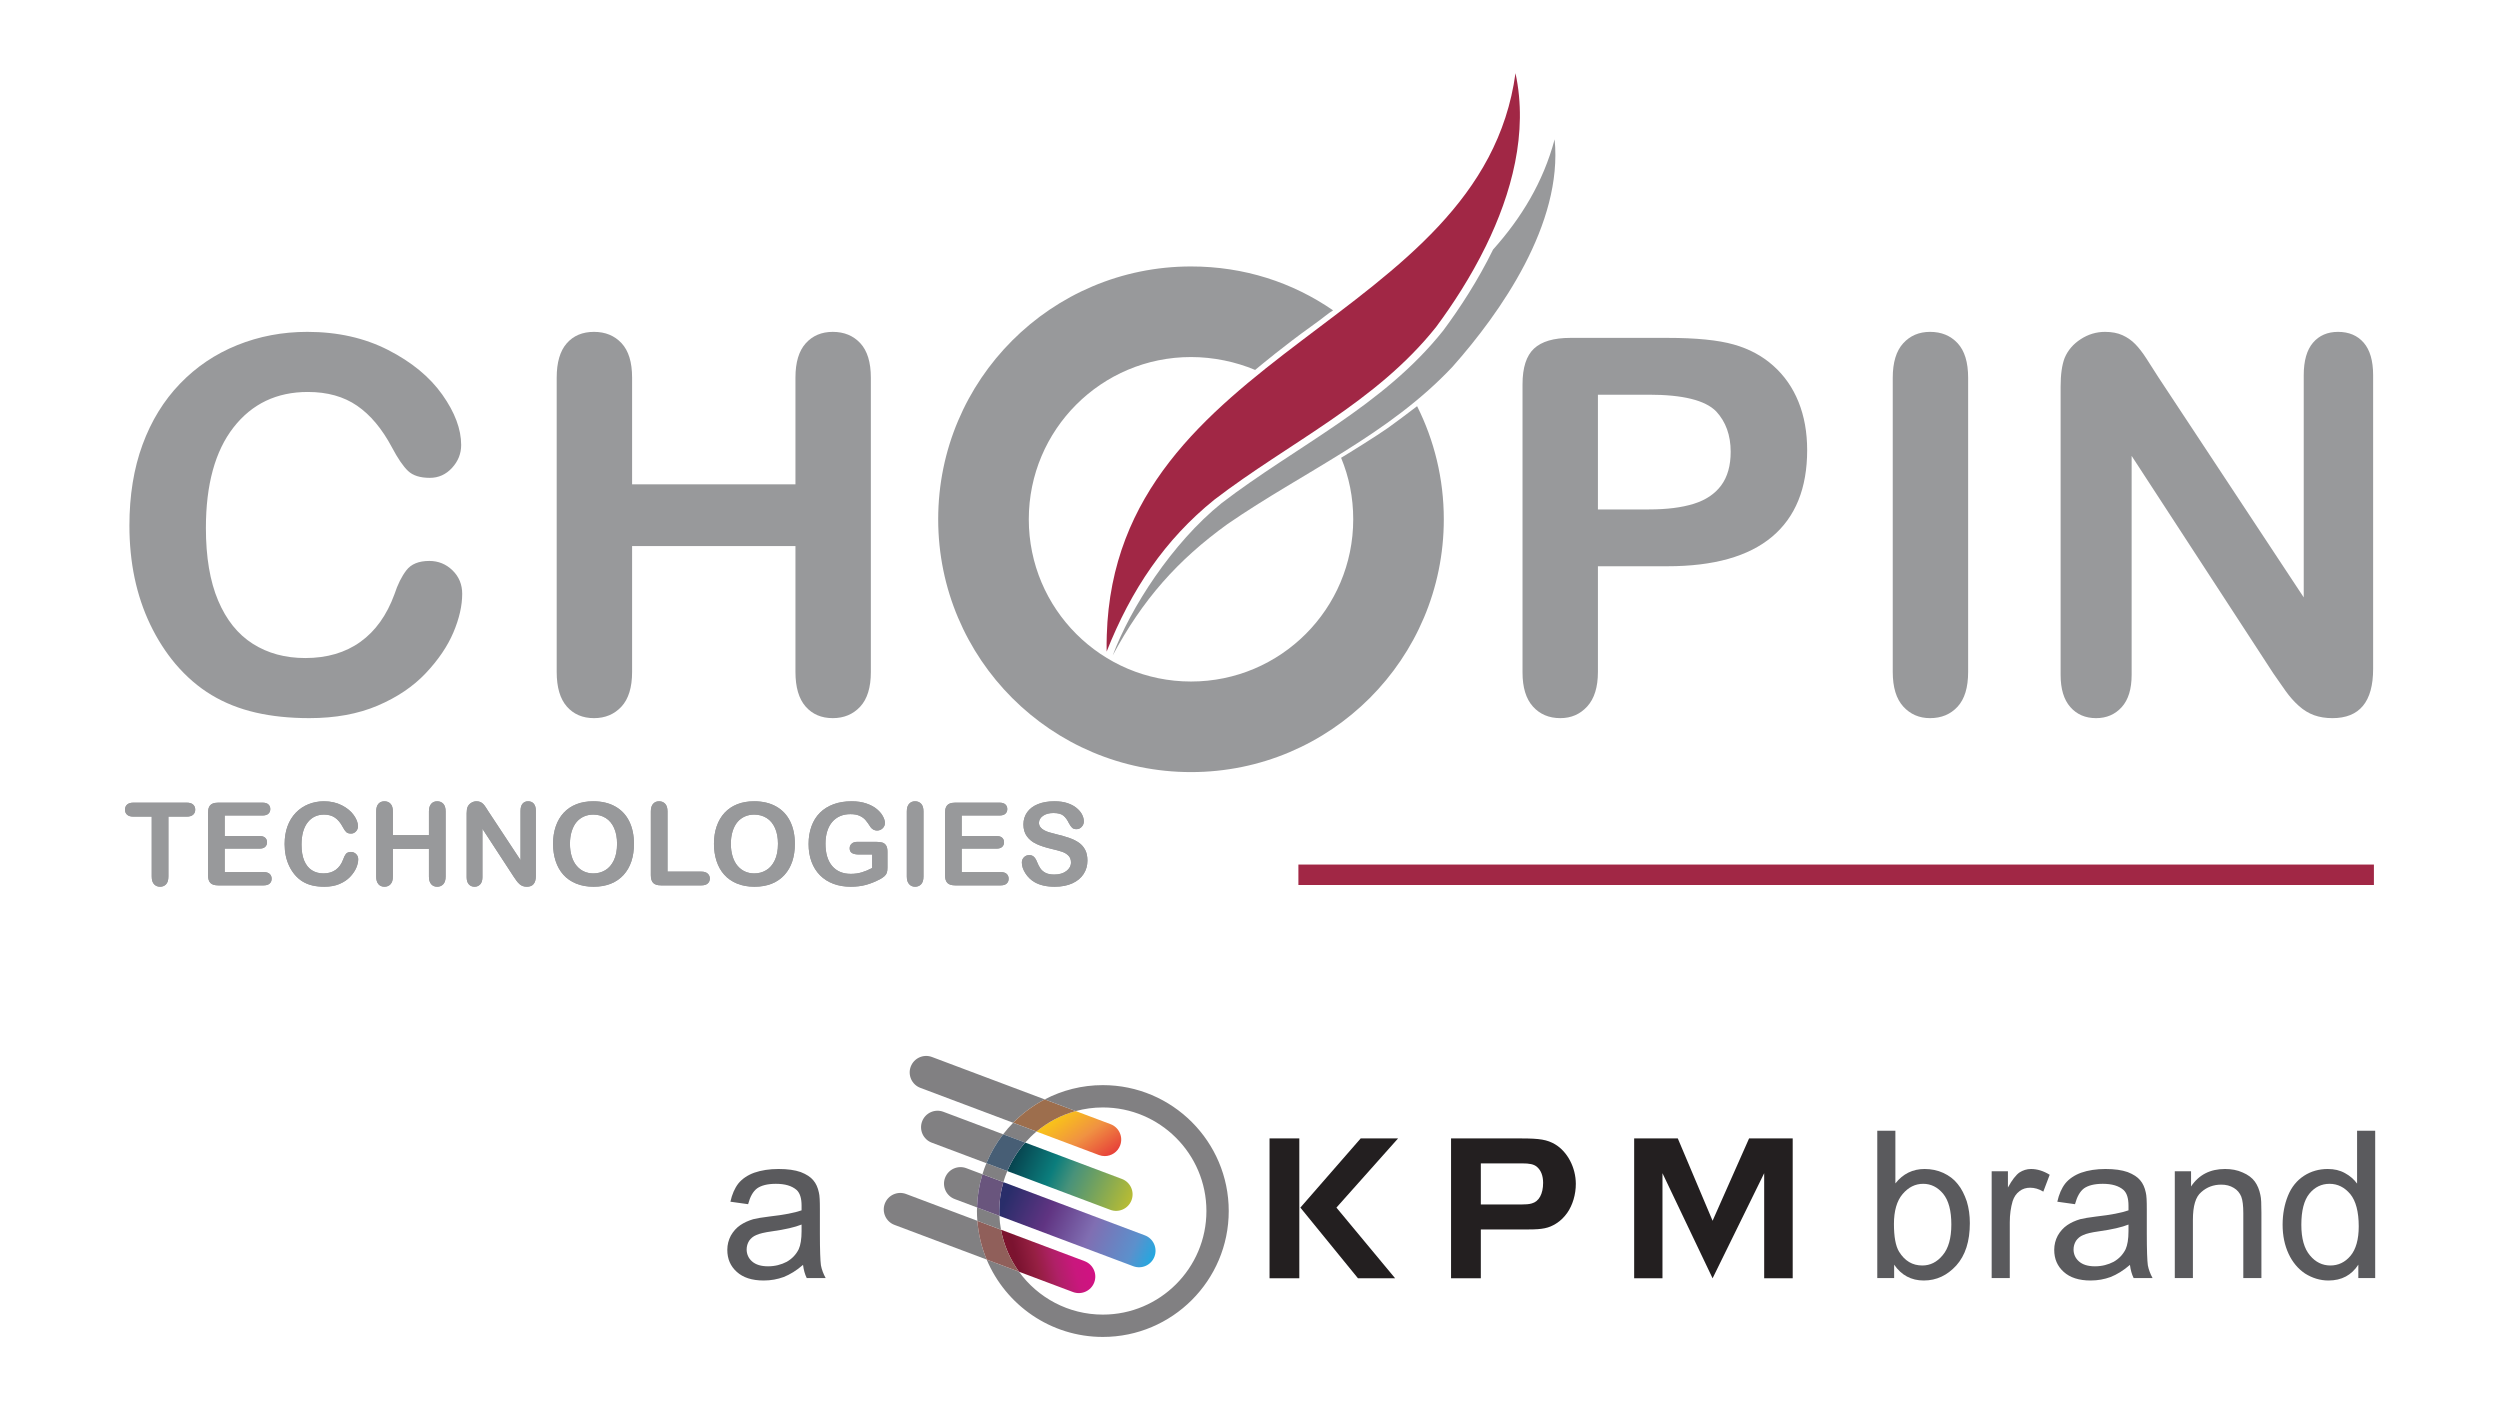 <?xml version="1.0" encoding="UTF-8" standalone="no"?>
<!DOCTYPE svg PUBLIC "-//W3C//DTD SVG 1.1//EN" "http://www.w3.org/Graphics/SVG/1.1/DTD/svg11.dtd">
<svg width="100%" height="100%" viewBox="0 0 2500 1410" version="1.1" xmlns="http://www.w3.org/2000/svg" xmlns:xlink="http://www.w3.org/1999/xlink" xml:space="preserve" xmlns:serif="http://www.serif.com/" style="fill-rule:evenodd;clip-rule:evenodd;stroke-linejoin:round;stroke-miterlimit:2;">
    <g transform="matrix(0.24,0,0,0.24,0,0)">
        <g transform="matrix(4.167,0,0,4.167,0,0)">
            <path d="M186.644,816.557L168.384,816.557L168.384,876.475C168.384,879.926 167.618,882.478 166.072,884.155C164.537,885.821 162.548,886.647 160.104,886.647C157.624,886.647 155.6,885.809 154.042,884.119C152.484,882.442 151.706,879.89 151.706,876.475L151.706,816.557L133.446,816.557C130.593,816.557 128.474,815.922 127.084,814.652C125.695,813.37 125,811.693 125,809.596C125,807.439 125.718,805.726 127.167,804.468C128.604,803.222 130.701,802.587 133.446,802.587L186.644,802.587C189.531,802.587 191.687,803.234 193.09,804.528C194.502,805.822 195.21,807.511 195.21,809.596C195.21,811.693 194.491,813.37 193.065,814.652C191.64,815.922 189.495,816.557 186.644,816.557Z" style="fill:rgb(152,153,155);fill-rule:nonzero;"/>
            <path d="M186.644,816.557L168.384,816.557L168.384,876.475C168.384,879.926 167.618,882.478 166.072,884.155C164.537,885.821 162.548,886.647 160.104,886.647C157.624,886.647 155.6,885.809 154.042,884.119C152.484,882.442 151.706,879.89 151.706,876.475L151.706,816.557L133.446,816.557C130.593,816.557 128.474,815.922 127.084,814.652C125.695,813.37 125,811.693 125,809.596C125,807.439 125.718,805.726 127.167,804.468C128.604,803.222 130.701,802.587 133.446,802.587L186.644,802.587C189.531,802.587 191.687,803.234 193.09,804.528C194.502,805.822 195.21,807.511 195.21,809.596C195.21,811.693 194.491,813.37 193.065,814.652C191.64,815.922 189.495,816.557 186.644,816.557Z" style="fill:rgb(152,153,155);fill-rule:nonzero;"/>
            <path d="M462.161,593.771C462.161,605.656 459.225,618.524 453.367,632.374C447.508,646.201 438.294,659.799 425.726,673.123C413.168,686.446 397.114,697.277 377.584,705.592C358.055,713.907 335.303,718.077 309.315,718.077C289.619,718.077 271.693,716.219 255.556,712.481C239.416,708.743 224.774,702.932 211.632,695.025C198.488,687.153 186.398,676.753 175.388,663.837C165.564,652.12 157.176,639 150.228,624.479C143.278,609.957 138.078,594.442 134.603,577.979C131.141,561.517 129.404,544 129.404,525.489C129.404,495.428 133.765,468.506 142.488,444.723C151.211,420.928 163.695,400.596 179.964,383.69C196.224,366.785 215.31,353.929 237.224,345.099C259.126,336.268 282.477,331.835 307.279,331.835C337.507,331.835 364.417,337.874 388.033,349.927C411.636,361.992 429.728,376.897 442.295,394.641C454.851,412.386 461.13,429.159 461.13,444.951C461.13,453.613 458.075,461.257 451.964,467.883C445.854,474.509 438.462,477.815 429.811,477.815C420.13,477.815 412.87,475.527 408.029,470.926C403.188,466.349 397.785,458.454 391.855,447.239C381.994,428.716 370.408,414.878 357.072,405.7C343.738,396.522 327.312,391.933 307.794,391.933C276.703,391.933 251.937,403.747 233.522,427.362C215.094,450.989 205.881,484.537 205.881,528.017C205.881,557.072 209.954,581.25 218.114,600.516C226.26,619.806 237.799,634.219 252.752,643.709C267.704,653.234 285.197,657.99 305.23,657.99C326.964,657.99 345.355,652.587 360.379,641.804C375.415,631.02 386.75,615.169 394.395,594.274C397.617,584.437 401.607,576.386 406.376,570.191C411.121,564.009 418.764,560.894 429.296,560.894C438.294,560.894 446.034,564.045 452.479,570.311C458.938,576.613 462.161,584.437 462.161,593.771Z" style="fill:rgb(152,153,155);fill-rule:nonzero;"/>
            <path d="M632.048,377.574L632.048,484.267L795.388,484.267L795.388,377.574C795.388,362.322 798.815,350.892 805.669,343.271C812.522,335.663 821.532,331.841 832.698,331.841C844.033,331.841 853.222,335.627 860.243,343.176C867.253,350.748 870.786,362.25 870.786,377.694L870.786,671.966C870.786,687.422 867.216,698.972 860.123,706.616C853.006,714.26 843.865,718.083 832.698,718.083C821.364,718.083 812.306,714.201 805.537,706.473C798.767,698.721 795.388,687.183 795.388,671.871L795.388,545.995L632.048,545.995L632.048,671.871C632.048,687.35 628.488,698.936 621.385,706.593C614.268,714.249 605.125,718.083 593.959,718.083C582.625,718.083 573.566,714.213 566.797,706.497C560.027,698.769 556.649,687.255 556.649,671.966L556.649,377.694C556.649,362.418 559.992,350.952 566.677,343.307C573.351,335.663 582.457,331.841 593.959,331.841C605.293,331.841 614.483,335.615 621.505,343.152C628.525,350.688 632.048,362.166 632.048,377.574Z" style="fill:rgb(152,153,155);fill-rule:nonzero;"/>
            <path d="M1667.24,566.209L1597.79,566.209L1597.79,671.968C1597.79,687.088 1594.22,698.554 1587.13,706.366C1580.01,714.178 1571.05,718.084 1560.22,718.084C1548.88,718.084 1539.73,714.202 1532.8,706.486C1525.86,698.746 1522.4,687.4 1522.4,672.435L1522.4,384.261C1522.4,367.607 1526.22,355.709 1533.86,348.568C1541.51,341.427 1553.64,337.857 1570.3,337.857L1667.35,337.857C1696.04,337.857 1718.12,340.062 1733.59,344.471C1748.84,348.736 1762,355.793 1773.09,365.654C1784.19,375.514 1792.62,387.603 1798.37,401.885C1804.14,416.179 1807.02,432.258 1807.02,450.11C1807.02,488.21 1795.29,517.097 1771.88,536.747C1748.45,556.396 1713.56,566.209 1667.24,566.209ZM1648.86,394.672L1597.79,394.672L1597.79,509.393L1648.86,509.393C1666.71,509.393 1681.64,507.512 1693.65,503.75C1705.64,500.012 1714.79,493.854 1721.09,485.323C1727.38,476.792 1730.54,465.602 1730.54,451.775C1730.54,435.205 1725.68,421.726 1715.99,411.314C1705.09,400.22 1682.71,394.672 1648.86,394.672Z" style="fill:rgb(152,153,155);fill-rule:nonzero;"/>
            <path d="M1892.6,671.968L1892.6,377.695C1892.6,362.419 1896.07,350.953 1903,343.309C1909.93,335.664 1918.9,331.842 1929.9,331.842C1941.24,331.842 1950.42,335.617 1957.45,343.177C1964.47,350.737 1967.98,362.251 1967.98,377.695L1967.98,671.968C1967.98,687.424 1964.47,698.974 1957.45,706.618C1950.42,714.262 1941.24,718.084 1929.9,718.084C1919.07,718.084 1910.14,714.214 1903.12,706.498C1896.1,698.77 1892.6,687.256 1892.6,671.968Z" style="fill:rgb(152,153,155);fill-rule:nonzero;"/>
            <path d="M2158.19,377.194L2303.55,597.35L2303.55,375.169C2303.55,360.72 2306.65,349.901 2312.81,342.676C2319,335.451 2327.35,331.845 2337.85,331.845C2348.7,331.845 2357.27,335.451 2363.52,342.676C2369.77,349.901 2372.94,360.72 2372.94,375.157L2372.94,668.915C2372.94,701.696 2359.36,718.086 2332.25,718.086C2325.46,718.086 2319.36,717.104 2313.94,715.163C2308.5,713.198 2303.42,710.107 2298.68,705.853C2293.93,701.612 2289.52,696.64 2285.45,690.948C2281.4,685.257 2277.32,679.434 2273.25,673.492L2131.47,455.863L2131.47,674.762C2131.47,689.031 2128.14,699.815 2121.5,707.135C2114.85,714.432 2106.34,718.086 2095.94,718.086C2085.22,718.086 2076.62,714.384 2070.16,706.991C2063.66,699.611 2060.45,688.876 2060.45,674.774L2060.45,386.623C2060.45,374.402 2061.81,364.793 2064.51,357.832C2067.75,350.188 2073.12,343.946 2080.61,339.106C2088.09,334.265 2096.17,331.845 2104.86,331.845C2111.64,331.845 2117.47,332.959 2122.32,335.164C2127.16,337.368 2131.43,340.34 2135.08,344.078C2138.74,347.816 2142.49,352.668 2146.31,358.599C2150.13,364.542 2154.1,370.736 2158.19,377.194Z" style="fill:rgb(152,153,155);fill-rule:nonzero;"/>
            <path d="M1417,406.16C1407.2,413.624 1394.94,422.862 1388.01,427.774C1377.24,435.394 1349.69,452.588 1340.99,457.764C1348.92,476.886 1353.12,497.266 1353.12,519.264C1353.12,608.824 1280.52,681.466 1190.92,681.466C1101.33,681.466 1028.71,608.824 1028.71,519.264C1028.71,429.655 1101.33,357.013 1190.92,357.013C1213.26,357.013 1235.66,361.745 1255.02,369.905C1261.48,364.597 1284.58,345.331 1310.81,326.592C1325.02,316.444 1327.46,313.688 1333,310.322C1292.3,282.309 1244.07,266.434 1190.92,266.434C1051.3,266.434 938.115,379.621 938.115,519.24C938.115,658.87 1051.3,772.033 1190.92,772.033C1330.54,772.033 1443.69,658.87 1443.69,519.24C1443.69,478.575 1434.05,440.199 1417,406.16Z" style="fill:rgb(152,153,155);fill-rule:nonzero;"/>
            <path d="M1554.5,139.341C1543.05,182.294 1521.13,218.034 1492.95,249.545C1477.84,280.409 1459.76,308.11 1443.17,330.455C1383.04,406.033 1296.35,445.775 1221.51,503.094C1172.13,542.895 1130.4,607.714 1112.62,655.4C1142.32,599.819 1177.32,560.136 1227.55,523.929C1303.36,471.738 1388.15,435.052 1452.35,366.794C1500.51,312.543 1562.9,223.618 1554.5,139.341Z" style="fill:rgb(152,153,155);fill-rule:nonzero;"/>
            <path d="M1214.3,499.613C1289.14,442.294 1375.82,402.552 1435.96,326.986C1452.55,304.629 1470.63,276.929 1485.74,246.077C1511.26,193.934 1528.28,132.77 1515.36,73.175C1481.38,323.224 1115.31,348.96 1106.69,635.11C1106.53,640.513 1106.45,645.965 1106.54,651.56C1131.08,589.605 1164.91,539.427 1214.3,499.613Z" style="fill:rgb(161,39,69);fill-rule:nonzero;"/>
            <path d="M262.383,815.429L224.688,815.429L224.688,835.941L259.398,835.941C261.95,835.941 263.856,836.516 265.113,837.655C266.371,838.817 267.007,840.327 267.007,842.196C267.007,844.077 266.384,845.598 265.138,846.784C263.904,847.971 261.986,848.558 259.398,848.558L224.688,848.558L224.688,872.005L263.676,872.005C266.299,872.005 268.289,872.628 269.618,873.838C270.949,875.06 271.62,876.678 271.62,878.703C271.62,880.668 270.949,882.261 269.618,883.471C268.289,884.693 266.299,885.304 263.676,885.304L218.231,885.304C214.589,885.304 211.977,884.502 210.395,882.884C208.802,881.255 208.011,878.655 208.011,875.036L208.011,812.854C208.011,810.445 208.359,808.48 209.077,806.959C209.785,805.437 210.898,804.335 212.42,803.628C213.93,802.933 215.87,802.585 218.231,802.585L262.383,802.585C265.053,802.585 267.031,803.172 268.325,804.359C269.618,805.533 270.266,807.078 270.266,808.984C270.266,810.924 269.618,812.482 268.325,813.668C267.031,814.842 265.053,815.429 262.383,815.429Z" style="fill:rgb(152,153,155);fill-rule:nonzero;"/>
            <path d="M358.185,859.156C358.185,861.792 357.537,864.632 356.243,867.699C354.95,870.766 352.901,873.762 350.132,876.709C347.341,879.668 343.795,882.065 339.482,883.898C335.155,885.743 330.124,886.653 324.373,886.653C320.012,886.653 316.057,886.246 312.487,885.419C308.917,884.593 305.682,883.299 302.771,881.549C299.859,879.812 297.187,877.512 294.755,874.648C292.586,872.06 290.73,869.161 289.196,865.95C287.662,862.739 286.512,859.312 285.746,855.658C284.978,852.027 284.595,848.157 284.595,844.06C284.595,837.41 285.554,831.456 287.483,826.196C289.411,820.936 292.18,816.443 295.773,812.693C299.356,808.967 303.586,806.115 308.426,804.162C313.278,802.221 318.443,801.227 323.93,801.227C330.604,801.227 336.558,802.569 341.782,805.229C347.005,807.912 351.007,811.207 353.787,815.125C356.567,819.055 357.957,822.757 357.957,826.244C357.957,828.161 357.285,829.85 355.931,831.324C354.578,832.786 352.949,833.516 351.032,833.516C348.887,833.516 347.282,833.013 346.215,831.995C345.136,830.976 343.95,829.239 342.632,826.759C340.451,822.673 337.887,819.594 334.94,817.569C331.993,815.544 328.35,814.526 324.037,814.526C317.16,814.526 311.684,817.15 307.611,822.362C303.538,827.586 301.5,835.014 301.5,844.623C301.5,851.045 302.4,856.401 304.209,860.654C306.005,864.919 308.557,868.106 311.864,870.203C315.171,872.312 319.041,873.354 323.474,873.354C328.278,873.354 332.353,872.168 335.672,869.784C339.002,867.4 341.506,863.889 343.195,859.264C343.903,857.096 344.789,855.322 345.844,853.944C346.898,852.579 348.588,851.884 350.912,851.884C352.901,851.884 354.613,852.591 356.039,853.969C357.465,855.37 358.185,857.096 358.185,859.156Z" style="fill:rgb(152,153,155);fill-rule:nonzero;"/>
            <path d="M392.846,811.373L392.846,835.036L428.909,835.036L428.909,811.373C428.909,807.994 429.665,805.454 431.186,803.764C432.695,802.075 434.696,801.236 437.165,801.236C439.669,801.236 441.704,802.075 443.25,803.74C444.808,805.418 445.588,807.97 445.588,811.373L445.588,876.455C445.588,879.882 444.796,882.434 443.227,884.123C441.658,885.812 439.632,886.651 437.165,886.651C434.661,886.651 432.647,885.812 431.162,884.099C429.652,882.398 428.909,879.858 428.909,876.491L428.909,848.79L392.846,848.79L392.846,876.491C392.846,879.894 392.055,882.446 390.486,884.135C388.916,885.812 386.891,886.651 384.423,886.651C381.918,886.651 379.905,885.8 378.408,884.087C376.91,882.386 376.167,879.834 376.167,876.455L376.167,811.373C376.167,807.994 376.91,805.454 378.384,803.764C379.87,802.075 381.871,801.236 384.423,801.236C386.927,801.236 388.963,802.075 390.509,803.74C392.067,805.418 392.846,807.97 392.846,811.373Z" style="fill:rgb(152,153,155);fill-rule:nonzero;"/>
            <path d="M488.31,811.281L520.479,860.057L520.479,810.826C520.479,807.627 521.163,805.231 522.529,803.637C523.906,802.032 525.739,801.229 528.064,801.229C530.46,801.229 532.341,802.032 533.73,803.625C535.121,805.231 535.816,807.627 535.816,810.814L535.816,875.777C535.816,883.037 532.809,886.656 526.818,886.656C525.321,886.656 523.966,886.44 522.768,886.009C521.568,885.578 520.443,884.895 519.401,883.96C518.347,883.014 517.375,881.923 516.478,880.665C515.578,879.407 514.68,878.113 513.781,876.807L482.391,828.726L482.391,877.083C482.391,880.246 481.648,882.63 480.174,884.236C478.701,885.853 476.807,886.656 474.507,886.656C472.123,886.656 470.205,885.841 468.768,884.2C467.33,882.57 466.612,880.198 466.612,877.071L466.612,813.342C466.612,810.646 466.923,808.526 467.522,806.98C468.241,805.291 469.427,803.913 471.093,802.835C472.758,801.768 474.543,801.229 476.473,801.229C477.982,801.229 479.276,801.481 480.354,801.972C481.432,802.451 482.367,803.122 483.181,803.949C483.996,804.776 484.824,805.842 485.673,807.16C486.525,808.478 487.399,809.856 488.31,811.281Z" style="fill:rgb(152,153,155);fill-rule:nonzero;"/>
            <path d="M593.181,801.23C601.747,801.23 609.103,802.98 615.237,806.442C621.383,809.917 626.033,814.865 629.183,821.263C632.346,827.673 633.916,835.197 633.916,843.824C633.916,850.222 633.053,856.033 631.328,861.245C629.603,866.469 627.004,870.985 623.552,874.819C620.09,878.654 615.849,881.577 610.816,883.614C605.783,885.639 600.021,886.657 593.515,886.657C587.057,886.657 581.271,885.615 576.167,883.53C571.051,881.445 566.786,878.51 563.371,874.712C559.956,870.914 557.368,866.349 555.619,861.017C553.881,855.685 553.007,849.91 553.007,843.716C553.007,837.378 553.917,831.543 555.739,826.247C557.56,820.952 560.195,816.447 563.657,812.72C567.109,809.006 571.314,806.155 576.275,804.19C581.234,802.213 586.865,801.23 593.181,801.23ZM617.01,843.716C617.01,837.677 616.04,832.43 614.075,827.997C612.122,823.575 609.318,820.221 605.688,817.932C602.058,815.668 597.888,814.53 593.181,814.53C589.825,814.53 586.734,815.165 583.883,816.411C581.043,817.681 578.599,819.514 576.538,821.91C574.489,824.318 572.871,827.385 571.685,831.124C570.499,834.874 569.913,839.067 569.913,843.716C569.913,848.425 570.499,852.666 571.685,856.452C572.871,860.25 574.549,863.401 576.718,865.893C578.874,868.398 581.366,870.255 584.17,871.501C586.973,872.735 590.052,873.358 593.407,873.358C597.697,873.358 601.638,872.279 605.234,870.147C608.839,868.002 611.702,864.707 613.823,860.226C615.956,855.757 617.01,850.258 617.01,843.716Z" style="fill:rgb(152,153,155);fill-rule:nonzero;"/>
            <path d="M667.46,811.387L667.46,871.557L701.378,871.557C704.085,871.557 706.159,872.216 707.608,873.522C709.046,874.852 709.777,876.493 709.777,878.482C709.777,880.507 709.058,882.16 707.632,883.418C706.206,884.677 704.122,885.3 701.378,885.3L661.001,885.3C657.359,885.3 654.759,884.497 653.165,882.879C651.572,881.262 650.781,878.65 650.781,875.044L650.781,811.387C650.781,808.008 651.535,805.468 653.058,803.779C654.567,802.077 656.556,801.227 659.037,801.227C661.541,801.227 663.565,802.077 665.122,803.743C666.68,805.408 667.46,807.96 667.46,811.387Z" style="fill:rgb(152,153,155);fill-rule:nonzero;"/>
            <path d="M754.073,801.23C762.639,801.23 769.995,802.98 776.129,806.442C782.275,809.917 786.925,814.865 790.075,821.263C793.238,827.673 794.808,835.197 794.808,843.824C794.808,850.222 793.945,856.033 792.22,861.245C790.495,866.469 787.896,870.985 784.444,874.819C780.982,878.654 776.741,881.577 771.708,883.614C766.675,885.639 760.913,886.657 754.407,886.657C747.949,886.657 742.163,885.615 737.058,883.53C731.943,881.445 727.678,878.51 724.263,874.712C720.848,870.914 718.26,866.349 716.511,861.017C714.773,855.685 713.899,849.91 713.899,843.716C713.899,837.378 714.809,831.543 716.631,826.247C718.452,820.952 721.087,816.447 724.549,812.72C728.001,809.006 732.206,806.155 737.167,804.19C742.126,802.213 747.757,801.23 754.073,801.23ZM777.902,843.716C777.902,837.677 776.932,832.43 774.967,827.997C773.014,823.575 770.21,820.221 766.58,817.932C762.95,815.668 758.781,814.53 754.073,814.53C750.717,814.53 747.614,815.165 744.775,816.411C741.935,817.681 739.491,819.514 737.43,821.91C735.381,824.318 733.763,827.385 732.577,831.124C731.391,834.874 730.805,839.067 730.805,843.716C730.805,848.425 731.391,852.666 732.577,856.452C733.763,860.25 735.441,863.401 737.61,865.893C739.766,868.398 742.258,870.255 745.062,871.501C747.865,872.735 750.944,873.358 754.299,873.358C758.589,873.358 762.531,872.279 766.125,870.147C769.731,868.002 772.594,864.707 774.715,860.226C776.848,855.757 777.902,850.258 777.902,843.716Z" style="fill:rgb(152,153,155);fill-rule:nonzero;"/>
            <path d="M887.4,851.648L887.4,867.535C887.4,869.644 887.195,871.321 886.777,872.591C886.369,873.849 885.602,874.987 884.499,876.006C883.385,877.036 881.972,878.007 880.246,878.953C875.238,881.637 870.421,883.578 865.809,884.812C861.183,886.046 856.14,886.657 850.688,886.657C844.337,886.657 838.552,885.687 833.327,883.722C828.091,881.781 823.635,878.929 819.957,875.215C816.278,871.501 813.438,866.984 811.474,861.688C809.496,856.392 808.513,850.474 808.513,843.944C808.513,837.522 809.473,831.639 811.389,826.307C813.306,820.976 816.122,816.447 819.848,812.72C823.563,809.006 828.091,806.155 833.435,804.19C838.778,802.213 844.829,801.23 851.587,801.23C857.158,801.23 862.083,801.973 866.372,803.459C870.649,804.933 874.124,806.814 876.796,809.054C879.467,811.307 881.481,813.679 882.833,816.195C884.188,818.711 884.859,820.94 884.859,822.881C884.859,824.977 884.08,826.775 882.522,828.26C880.964,829.746 879.095,830.477 876.916,830.477C875.705,830.477 874.555,830.189 873.453,829.626C872.338,829.063 871.415,828.272 870.661,827.266C868.588,824.043 866.839,821.599 865.401,819.933C863.975,818.292 862.046,816.89 859.614,815.764C857.182,814.637 854.091,814.074 850.328,814.074C846.446,814.074 842.984,814.757 839.929,816.087C836.886,817.429 834.274,819.358 832.104,821.91C829.937,824.45 828.283,827.577 827.133,831.267C825.995,834.958 825.419,839.043 825.419,843.524C825.419,853.241 827.648,860.718 832.104,865.965C836.574,871.189 842.793,873.801 850.773,873.801C854.654,873.801 858.296,873.298 861.699,872.279C865.113,871.261 868.565,869.811 872.075,867.918L872.075,854.427L859.076,854.427C855.949,854.427 853.588,853.96 851.994,853.014C850.388,852.067 849.587,850.462 849.587,848.197C849.587,846.352 850.256,844.83 851.599,843.62C852.928,842.41 854.749,841.799 857.038,841.799L876.053,841.799C878.389,841.799 880.366,842.015 881.984,842.422C883.601,842.841 884.907,843.776 885.902,845.202C886.895,846.628 887.4,848.784 887.4,851.648Z" style="fill:rgb(152,153,155);fill-rule:nonzero;"/>
            <path d="M906.738,876.455L906.738,811.373C906.738,807.994 907.504,805.454 909.037,803.764C910.571,802.075 912.56,801.224 914.992,801.224C917.496,801.224 919.534,802.075 921.091,803.74C922.636,805.418 923.415,807.97 923.415,811.373L923.415,876.455C923.415,879.882 922.636,882.434 921.091,884.123C919.534,885.812 917.496,886.651 914.992,886.651C912.595,886.651 910.619,885.8 909.073,884.087C907.516,882.386 906.738,879.834 906.738,876.455Z" style="fill:rgb(152,153,155);fill-rule:nonzero;"/>
            <path d="M999.324,815.429L961.629,815.429L961.629,835.941L996.34,835.941C998.892,835.941 1000.8,836.516 1002.05,837.655C1003.31,838.817 1003.95,840.327 1003.95,842.196C1003.95,844.077 1003.33,845.598 1002.08,846.784C1000.84,847.971 998.927,848.558 996.34,848.558L961.629,848.558L961.629,872.005L1000.62,872.005C1003.25,872.005 1005.23,872.628 1006.56,873.838C1007.9,875.06 1008.56,876.678 1008.56,878.703C1008.56,880.668 1007.9,882.261 1006.56,883.471C1005.23,884.693 1003.25,885.304 1000.62,885.304L955.172,885.304C951.53,885.304 948.918,884.502 947.335,882.884C945.743,881.255 944.951,878.655 944.951,875.036L944.951,812.854C944.951,810.445 945.299,808.48 946.018,806.959C946.725,805.437 947.839,804.335 949.361,803.628C950.87,802.933 952.811,802.585 955.172,802.585L999.324,802.585C1001.99,802.585 1003.97,803.172 1005.27,804.359C1006.56,805.533 1007.21,807.078 1007.21,808.984C1007.21,810.924 1006.56,812.482 1005.27,813.668C1003.97,814.842 1001.99,815.429 999.324,815.429Z" style="fill:rgb(152,153,155);fill-rule:nonzero;"/>
            <path d="M1087.35,860.508C1087.35,865.492 1086.07,869.973 1083.49,873.951C1080.93,877.917 1077.17,881.032 1072.22,883.284C1067.27,885.525 1061.4,886.651 1054.62,886.651C1046.48,886.651 1039.76,885.129 1034.48,882.074C1030.71,879.858 1027.65,876.91 1025.3,873.196C1022.94,869.494 1021.76,865.899 1021.76,862.401C1021.76,860.364 1022.46,858.639 1023.88,857.189C1025.3,855.739 1027.1,855.02 1029.28,855.02C1031.05,855.02 1032.55,855.583 1033.77,856.71C1035,857.848 1036.05,859.525 1036.91,861.754C1037.96,864.39 1039.09,866.594 1040.31,868.368C1041.53,870.141 1043.25,871.615 1045.46,872.765C1047.67,873.915 1050.58,874.478 1054.19,874.478C1059.13,874.478 1063.16,873.328 1066.25,871.004C1069.34,868.691 1070.9,865.792 1070.9,862.317C1070.9,859.561 1070.06,857.321 1068.4,855.608C1066.72,853.882 1064.57,852.576 1061.93,851.678C1059.28,850.779 1055.74,849.809 1051.32,848.79C1045.38,847.4 1040.41,845.771 1036.41,843.914C1032.39,842.057 1029.22,839.517 1026.87,836.306C1024.51,833.095 1023.33,829.105 1023.33,824.336C1023.33,819.795 1024.58,815.758 1027.05,812.223C1029.53,808.701 1033.11,805.981 1037.81,804.076C1042.49,802.183 1048.02,801.224 1054.37,801.224C1059.43,801.224 1063.81,801.859 1067.51,803.117C1071.21,804.375 1074.28,806.029 1076.71,808.114C1079.15,810.186 1080.94,812.367 1082.07,814.655C1083.19,816.932 1083.76,819.172 1083.76,821.341C1083.76,823.33 1083.05,825.103 1081.65,826.697C1080.25,828.29 1078.5,829.093 1076.4,829.093C1074.49,829.093 1073.03,828.626 1072.05,827.679C1071.05,826.756 1069.98,825.223 1068.81,823.09C1067.32,819.915 1065.51,817.423 1063.41,815.638C1061.31,813.853 1057.94,812.954 1053.29,812.954C1048.97,812.954 1045.5,813.913 1042.85,815.806C1040.22,817.723 1038.89,820.011 1038.89,822.695C1038.89,824.348 1039.34,825.786 1040.24,826.996C1041.14,828.206 1042.37,829.237 1043.95,830.111C1045.52,830.974 1047.12,831.657 1048.73,832.148C1050.34,832.639 1053.01,833.346 1056.73,834.293C1061.36,835.395 1065.57,836.605 1069.33,837.923C1073.1,839.241 1076.3,840.847 1078.95,842.728C1081.59,844.621 1083.65,847.005 1085.13,849.892C1086.61,852.78 1087.35,856.314 1087.35,860.508Z" style="fill:rgb(152,153,155);fill-rule:nonzero;"/>
            <path d="M262.383,815.429L224.688,815.429L224.688,835.941L259.398,835.941C261.95,835.941 263.856,836.516 265.113,837.655C266.371,838.817 267.007,840.327 267.007,842.196C267.007,844.077 266.384,845.598 265.138,846.784C263.904,847.971 261.986,848.558 259.398,848.558L224.688,848.558L224.688,872.005L263.676,872.005C266.299,872.005 268.289,872.628 269.618,873.838C270.949,875.06 271.62,876.678 271.62,878.703C271.62,880.668 270.949,882.261 269.618,883.471C268.289,884.693 266.299,885.304 263.676,885.304L218.231,885.304C214.589,885.304 211.977,884.502 210.395,882.884C208.802,881.255 208.011,878.655 208.011,875.036L208.011,812.854C208.011,810.445 208.359,808.48 209.077,806.959C209.785,805.437 210.898,804.335 212.42,803.628C213.93,802.933 215.87,802.585 218.231,802.585L262.383,802.585C265.053,802.585 267.031,803.172 268.325,804.359C269.618,805.533 270.266,807.078 270.266,808.984C270.266,810.924 269.618,812.482 268.325,813.668C267.031,814.842 265.053,815.429 262.383,815.429Z" style="fill:rgb(152,153,155);fill-rule:nonzero;"/>
            <path d="M358.185,859.156C358.185,861.792 357.537,864.632 356.243,867.699C354.95,870.766 352.901,873.762 350.132,876.709C347.341,879.668 343.795,882.065 339.482,883.898C335.155,885.743 330.124,886.653 324.373,886.653C320.012,886.653 316.057,886.246 312.487,885.419C308.917,884.593 305.682,883.299 302.771,881.549C299.859,879.812 297.187,877.512 294.755,874.648C292.586,872.06 290.73,869.161 289.196,865.95C287.662,862.739 286.512,859.312 285.746,855.658C284.978,852.027 284.595,848.157 284.595,844.06C284.595,837.41 285.554,831.456 287.483,826.196C289.411,820.936 292.18,816.443 295.773,812.693C299.356,808.967 303.586,806.115 308.426,804.162C313.278,802.221 318.443,801.227 323.93,801.227C330.604,801.227 336.558,802.569 341.782,805.229C347.005,807.912 351.007,811.207 353.787,815.125C356.567,819.055 357.957,822.757 357.957,826.244C357.957,828.161 357.285,829.85 355.931,831.324C354.578,832.786 352.949,833.516 351.032,833.516C348.887,833.516 347.282,833.013 346.215,831.995C345.136,830.976 343.95,829.239 342.632,826.759C340.451,822.673 337.887,819.594 334.94,817.569C331.993,815.544 328.35,814.526 324.037,814.526C317.16,814.526 311.684,817.15 307.611,822.362C303.538,827.586 301.5,835.014 301.5,844.623C301.5,851.045 302.4,856.401 304.209,860.654C306.005,864.919 308.557,868.106 311.864,870.203C315.171,872.312 319.041,873.354 323.474,873.354C328.278,873.354 332.353,872.168 335.672,869.784C339.002,867.4 341.506,863.889 343.195,859.264C343.903,857.096 344.789,855.322 345.844,853.944C346.898,852.579 348.588,851.884 350.912,851.884C352.901,851.884 354.613,852.591 356.039,853.969C357.465,855.37 358.185,857.096 358.185,859.156Z" style="fill:rgb(152,153,155);fill-rule:nonzero;"/>
            <path d="M392.846,811.373L392.846,835.036L428.909,835.036L428.909,811.373C428.909,807.994 429.665,805.454 431.186,803.764C432.695,802.075 434.696,801.236 437.165,801.236C439.669,801.236 441.704,802.075 443.25,803.74C444.808,805.418 445.588,807.97 445.588,811.373L445.588,876.455C445.588,879.882 444.796,882.434 443.227,884.123C441.658,885.812 439.632,886.651 437.165,886.651C434.661,886.651 432.647,885.812 431.162,884.099C429.652,882.398 428.909,879.858 428.909,876.491L428.909,848.79L392.846,848.79L392.846,876.491C392.846,879.894 392.055,882.446 390.486,884.135C388.916,885.812 386.891,886.651 384.423,886.651C381.918,886.651 379.905,885.8 378.408,884.087C376.91,882.386 376.167,879.834 376.167,876.455L376.167,811.373C376.167,807.994 376.91,805.454 378.384,803.764C379.87,802.075 381.871,801.236 384.423,801.236C386.927,801.236 388.963,802.075 390.509,803.74C392.067,805.418 392.846,807.97 392.846,811.373Z" style="fill:rgb(152,153,155);fill-rule:nonzero;"/>
            <path d="M488.31,811.281L520.479,860.057L520.479,810.826C520.479,807.627 521.163,805.231 522.529,803.637C523.906,802.032 525.739,801.229 528.064,801.229C530.46,801.229 532.341,802.032 533.73,803.625C535.121,805.231 535.816,807.627 535.816,810.814L535.816,875.777C535.816,883.037 532.809,886.656 526.818,886.656C525.321,886.656 523.966,886.44 522.768,886.009C521.568,885.578 520.443,884.895 519.401,883.96C518.347,883.014 517.375,881.923 516.478,880.665C515.578,879.407 514.68,878.113 513.781,876.807L482.391,828.726L482.391,877.083C482.391,880.246 481.648,882.63 480.174,884.236C478.701,885.853 476.807,886.656 474.507,886.656C472.123,886.656 470.205,885.841 468.768,884.2C467.33,882.57 466.612,880.198 466.612,877.071L466.612,813.342C466.612,810.646 466.923,808.526 467.522,806.98C468.241,805.291 469.427,803.913 471.093,802.835C472.758,801.768 474.543,801.229 476.473,801.229C477.982,801.229 479.276,801.481 480.354,801.972C481.432,802.451 482.367,803.122 483.181,803.949C483.996,804.776 484.824,805.842 485.673,807.16C486.525,808.478 487.399,809.856 488.31,811.281Z" style="fill:rgb(152,153,155);fill-rule:nonzero;"/>
            <path d="M593.181,801.23C601.747,801.23 609.103,802.98 615.237,806.442C621.383,809.917 626.033,814.865 629.183,821.263C632.346,827.673 633.916,835.197 633.916,843.824C633.916,850.222 633.053,856.033 631.328,861.245C629.603,866.469 627.004,870.985 623.552,874.819C620.09,878.654 615.849,881.577 610.816,883.614C605.783,885.639 600.021,886.657 593.515,886.657C587.057,886.657 581.271,885.615 576.167,883.53C571.051,881.445 566.786,878.51 563.371,874.712C559.956,870.914 557.368,866.349 555.619,861.017C553.881,855.685 553.007,849.91 553.007,843.716C553.007,837.378 553.917,831.543 555.739,826.247C557.56,820.952 560.195,816.447 563.657,812.72C567.109,809.006 571.314,806.155 576.275,804.19C581.234,802.213 586.865,801.23 593.181,801.23ZM617.01,843.716C617.01,837.677 616.04,832.43 614.075,827.997C612.122,823.575 609.318,820.221 605.688,817.932C602.058,815.668 597.888,814.53 593.181,814.53C589.825,814.53 586.734,815.165 583.883,816.411C581.043,817.681 578.599,819.514 576.538,821.91C574.489,824.318 572.871,827.385 571.685,831.124C570.499,834.874 569.913,839.067 569.913,843.716C569.913,848.425 570.499,852.666 571.685,856.452C572.871,860.25 574.549,863.401 576.718,865.893C578.874,868.398 581.366,870.255 584.17,871.501C586.973,872.735 590.052,873.358 593.407,873.358C597.697,873.358 601.638,872.279 605.234,870.147C608.839,868.002 611.702,864.707 613.823,860.226C615.956,855.757 617.01,850.258 617.01,843.716Z" style="fill:rgb(152,153,155);fill-rule:nonzero;"/>
            <path d="M667.46,811.387L667.46,871.557L701.378,871.557C704.085,871.557 706.159,872.216 707.608,873.522C709.046,874.852 709.777,876.493 709.777,878.482C709.777,880.507 709.058,882.16 707.632,883.418C706.206,884.677 704.122,885.3 701.378,885.3L661.001,885.3C657.359,885.3 654.759,884.497 653.165,882.879C651.572,881.262 650.781,878.65 650.781,875.044L650.781,811.387C650.781,808.008 651.535,805.468 653.058,803.779C654.567,802.077 656.556,801.227 659.037,801.227C661.541,801.227 663.565,802.077 665.122,803.743C666.68,805.408 667.46,807.96 667.46,811.387Z" style="fill:rgb(152,153,155);fill-rule:nonzero;"/>
            <path d="M754.073,801.23C762.639,801.23 769.995,802.98 776.129,806.442C782.275,809.917 786.925,814.865 790.075,821.263C793.238,827.673 794.808,835.197 794.808,843.824C794.808,850.222 793.945,856.033 792.22,861.245C790.495,866.469 787.896,870.985 784.444,874.819C780.982,878.654 776.741,881.577 771.708,883.614C766.675,885.639 760.913,886.657 754.407,886.657C747.949,886.657 742.163,885.615 737.058,883.53C731.943,881.445 727.678,878.51 724.263,874.712C720.848,870.914 718.26,866.349 716.511,861.017C714.773,855.685 713.899,849.91 713.899,843.716C713.899,837.378 714.809,831.543 716.631,826.247C718.452,820.952 721.087,816.447 724.549,812.72C728.001,809.006 732.206,806.155 737.167,804.19C742.126,802.213 747.757,801.23 754.073,801.23ZM777.902,843.716C777.902,837.677 776.932,832.43 774.967,827.997C773.014,823.575 770.21,820.221 766.58,817.932C762.95,815.668 758.781,814.53 754.073,814.53C750.717,814.53 747.614,815.165 744.775,816.411C741.935,817.681 739.491,819.514 737.43,821.91C735.381,824.318 733.763,827.385 732.577,831.124C731.391,834.874 730.805,839.067 730.805,843.716C730.805,848.425 731.391,852.666 732.577,856.452C733.763,860.25 735.441,863.401 737.61,865.893C739.766,868.398 742.258,870.255 745.062,871.501C747.865,872.735 750.944,873.358 754.299,873.358C758.589,873.358 762.531,872.279 766.125,870.147C769.731,868.002 772.594,864.707 774.715,860.226C776.848,855.757 777.902,850.258 777.902,843.716Z" style="fill:rgb(152,153,155);fill-rule:nonzero;"/>
            <path d="M887.4,851.648L887.4,867.535C887.4,869.644 887.195,871.321 886.777,872.591C886.369,873.849 885.602,874.987 884.499,876.006C883.385,877.036 881.972,878.007 880.246,878.953C875.238,881.637 870.421,883.578 865.809,884.812C861.183,886.046 856.14,886.657 850.688,886.657C844.337,886.657 838.552,885.687 833.327,883.722C828.091,881.781 823.635,878.929 819.957,875.215C816.278,871.501 813.438,866.984 811.474,861.688C809.496,856.392 808.513,850.474 808.513,843.944C808.513,837.522 809.473,831.639 811.389,826.307C813.306,820.976 816.122,816.447 819.848,812.72C823.563,809.006 828.091,806.155 833.435,804.19C838.778,802.213 844.829,801.23 851.587,801.23C857.158,801.23 862.083,801.973 866.372,803.459C870.649,804.933 874.124,806.814 876.796,809.054C879.467,811.307 881.481,813.679 882.833,816.195C884.188,818.711 884.859,820.94 884.859,822.881C884.859,824.977 884.08,826.775 882.522,828.26C880.964,829.746 879.095,830.477 876.916,830.477C875.705,830.477 874.555,830.189 873.453,829.626C872.338,829.063 871.415,828.272 870.661,827.266C868.588,824.043 866.839,821.599 865.401,819.933C863.975,818.292 862.046,816.89 859.614,815.764C857.182,814.637 854.091,814.074 850.328,814.074C846.446,814.074 842.984,814.757 839.929,816.087C836.886,817.429 834.274,819.358 832.104,821.91C829.937,824.45 828.283,827.577 827.133,831.267C825.995,834.958 825.419,839.043 825.419,843.524C825.419,853.241 827.648,860.718 832.104,865.965C836.574,871.189 842.793,873.801 850.773,873.801C854.654,873.801 858.296,873.298 861.699,872.279C865.113,871.261 868.565,869.811 872.075,867.918L872.075,854.427L859.076,854.427C855.949,854.427 853.588,853.96 851.994,853.014C850.388,852.067 849.587,850.462 849.587,848.197C849.587,846.352 850.256,844.83 851.599,843.62C852.928,842.41 854.749,841.799 857.038,841.799L876.053,841.799C878.389,841.799 880.366,842.015 881.984,842.422C883.601,842.841 884.907,843.776 885.902,845.202C886.895,846.628 887.4,848.784 887.4,851.648Z" style="fill:rgb(152,153,155);fill-rule:nonzero;"/>
            <path d="M906.738,876.455L906.738,811.373C906.738,807.994 907.504,805.454 909.037,803.764C910.571,802.075 912.56,801.224 914.992,801.224C917.496,801.224 919.534,802.075 921.091,803.74C922.636,805.418 923.415,807.97 923.415,811.373L923.415,876.455C923.415,879.882 922.636,882.434 921.091,884.123C919.534,885.812 917.496,886.651 914.992,886.651C912.595,886.651 910.619,885.8 909.073,884.087C907.516,882.386 906.738,879.834 906.738,876.455Z" style="fill:rgb(152,153,155);fill-rule:nonzero;"/>
            <path d="M999.324,815.429L961.629,815.429L961.629,835.941L996.34,835.941C998.892,835.941 1000.8,836.516 1002.05,837.655C1003.31,838.817 1003.95,840.327 1003.95,842.196C1003.95,844.077 1003.33,845.598 1002.08,846.784C1000.84,847.971 998.927,848.558 996.34,848.558L961.629,848.558L961.629,872.005L1000.62,872.005C1003.25,872.005 1005.23,872.628 1006.56,873.838C1007.9,875.06 1008.56,876.678 1008.56,878.703C1008.56,880.668 1007.9,882.261 1006.56,883.471C1005.23,884.693 1003.25,885.304 1000.62,885.304L955.172,885.304C951.53,885.304 948.918,884.502 947.335,882.884C945.743,881.255 944.951,878.655 944.951,875.036L944.951,812.854C944.951,810.445 945.299,808.48 946.018,806.959C946.725,805.437 947.839,804.335 949.361,803.628C950.87,802.933 952.811,802.585 955.172,802.585L999.324,802.585C1001.99,802.585 1003.97,803.172 1005.27,804.359C1006.56,805.533 1007.21,807.078 1007.21,808.984C1007.21,810.924 1006.56,812.482 1005.27,813.668C1003.97,814.842 1001.99,815.429 999.324,815.429Z" style="fill:rgb(152,153,155);fill-rule:nonzero;"/>
            <path d="M1087.35,860.508C1087.35,865.492 1086.07,869.973 1083.49,873.951C1080.93,877.917 1077.17,881.032 1072.22,883.284C1067.27,885.525 1061.4,886.651 1054.62,886.651C1046.48,886.651 1039.76,885.129 1034.48,882.074C1030.71,879.858 1027.65,876.91 1025.3,873.196C1022.94,869.494 1021.76,865.899 1021.76,862.401C1021.76,860.364 1022.46,858.639 1023.88,857.189C1025.3,855.739 1027.1,855.02 1029.28,855.02C1031.05,855.02 1032.55,855.583 1033.77,856.71C1035,857.848 1036.05,859.525 1036.91,861.754C1037.96,864.39 1039.09,866.594 1040.31,868.368C1041.53,870.141 1043.25,871.615 1045.46,872.765C1047.67,873.915 1050.58,874.478 1054.19,874.478C1059.13,874.478 1063.16,873.328 1066.25,871.004C1069.34,868.691 1070.9,865.792 1070.9,862.317C1070.9,859.561 1070.06,857.321 1068.4,855.608C1066.72,853.882 1064.57,852.576 1061.93,851.678C1059.28,850.779 1055.74,849.809 1051.32,848.79C1045.38,847.4 1040.41,845.771 1036.41,843.914C1032.39,842.057 1029.22,839.517 1026.87,836.306C1024.51,833.095 1023.33,829.105 1023.33,824.336C1023.33,819.795 1024.58,815.758 1027.05,812.223C1029.53,808.701 1033.11,805.981 1037.81,804.076C1042.49,802.183 1048.02,801.224 1054.37,801.224C1059.43,801.224 1063.81,801.859 1067.51,803.117C1071.21,804.375 1074.28,806.029 1076.71,808.114C1079.15,810.186 1080.94,812.367 1082.07,814.655C1083.19,816.932 1083.76,819.172 1083.76,821.341C1083.76,823.33 1083.05,825.103 1081.65,826.697C1080.25,828.29 1078.5,829.093 1076.4,829.093C1074.49,829.093 1073.03,828.626 1072.05,827.679C1071.05,826.756 1069.98,825.223 1068.81,823.09C1067.32,819.915 1065.51,817.423 1063.41,815.638C1061.31,813.853 1057.94,812.954 1053.29,812.954C1048.97,812.954 1045.5,813.913 1042.85,815.806C1040.22,817.723 1038.89,820.011 1038.89,822.695C1038.89,824.348 1039.34,825.786 1040.24,826.996C1041.14,828.206 1042.37,829.237 1043.95,830.111C1045.52,830.974 1047.12,831.657 1048.73,832.148C1050.34,832.639 1053.01,833.346 1056.73,834.293C1061.36,835.395 1065.57,836.605 1069.33,837.923C1073.1,839.241 1076.3,840.847 1078.95,842.728C1081.59,844.621 1083.65,847.005 1085.13,849.892C1086.61,852.78 1087.35,856.314 1087.35,860.508Z" style="fill:rgb(152,153,155);fill-rule:nonzero;"/>
            <rect x="1298.3" y="864.482" width="1075.42" height="20.452" style="fill:rgb(161,39,69);fill-rule:nonzero;"/>
            <path d="M771.895,1231.24C764.491,1232.27 759.345,1233.5 756.266,1234.94C753.172,1236.18 750.709,1238.24 749.067,1240.7C747.411,1243.38 746.589,1246.26 746.589,1249.35C746.589,1254.07 748.451,1258.19 751.941,1261.27C755.65,1264.57 760.987,1266.21 767.981,1266.21C774.975,1266.21 781.147,1264.57 786.704,1261.69C792.055,1258.6 795.969,1254.48 798.638,1249.14C800.486,1245.02 801.512,1239.06 801.512,1231.04L801.512,1224.45C794.929,1227.12 785.062,1229.39 771.895,1231.24ZM783.625,1276.91C777.452,1279.17 770.869,1280.4 763.67,1280.4C751.941,1280.4 743.099,1277.53 736.721,1271.77C730.344,1266.01 727.251,1258.81 727.251,1249.76C727.251,1244.61 728.496,1239.88 730.754,1235.57C733.218,1231.24 736.311,1227.74 740.212,1225.07C744.126,1222.4 748.451,1220.54 753.172,1219.1C756.676,1218.28 762.027,1217.25 769.213,1216.43C783.83,1214.78 794.519,1212.72 801.512,1210.26L801.512,1205.53C801.512,1198.12 799.87,1192.98 796.585,1189.9C791.85,1185.78 785.062,1183.72 775.81,1183.72C767.365,1183.72 761.206,1185.37 757.087,1188.24C752.967,1191.33 750.093,1196.48 748.04,1204.09L730.344,1201.61C731.986,1194.21 734.655,1188.03 738.364,1183.31C742.073,1178.78 747.411,1175.07 754.199,1172.61C761.206,1170.15 769.432,1168.9 778.478,1168.9C787.525,1168.9 794.929,1169.94 800.691,1171.99C806.453,1174.25 810.573,1176.93 813.242,1180.22C815.924,1183.31 817.772,1187.42 818.798,1192.36C819.62,1195.44 819.825,1201 819.825,1209.23L819.825,1233.29C819.825,1249.96 820.235,1260.65 820.851,1265.18C821.672,1269.51 823.328,1273.82 825.587,1277.94L806.659,1277.94C804.811,1274.23 803.579,1269.71 802.963,1264.77C796.38,1270.54 789.797,1274.44 783.625,1276.91Z" style="fill:rgb(90,90,93);fill-rule:nonzero;"/>
            <path d="M1898.92,1251.61C1904.68,1260.86 1912.29,1265.39 1922.17,1265.39C1929.99,1265.39 1936.78,1262.1 1942.54,1255.11C1948.3,1248.31 1951.18,1238.03 1951.18,1224.45C1951.18,1210.67 1948.51,1200.38 1942.95,1193.59C1937.39,1187.01 1930.81,1183.72 1923,1183.72C1914.98,1183.72 1908.19,1187.21 1902.43,1194C1896.66,1200.79 1893.79,1210.88 1893.79,1223.84C1893.79,1236.59 1895.43,1245.85 1898.92,1251.61ZM1877.12,1277.94L1877.12,1130.65L1895.23,1130.65L1895.23,1183.31C1902.84,1173.64 1912.7,1168.9 1924.43,1168.9C1931.02,1168.9 1937.39,1170.15 1943.16,1172.82C1948.92,1175.48 1953.86,1179.19 1957.55,1183.93C1961.47,1188.65 1964.34,1194.62 1966.61,1201.2C1968.67,1207.99 1969.69,1215.19 1969.69,1223.02C1969.69,1241.32 1965.16,1255.32 1956.12,1265.39C1947.07,1275.27 1936.37,1280.4 1923.61,1280.4C1911.06,1280.4 1901.19,1275.07 1893.99,1264.57L1893.99,1277.94L1877.12,1277.94Z" style="fill:rgb(90,90,93);fill-rule:nonzero;"/>
            <path d="M1991.51,1171.17L2007.77,1171.17L2007.77,1187.42C2011.87,1179.81 2015.79,1174.87 2019.28,1172.4C2022.78,1170.15 2026.68,1168.9 2030.8,1168.9C2036.98,1168.9 2043.15,1170.76 2049.53,1174.66L2043.15,1191.54C2038.82,1188.86 2034.31,1187.62 2029.98,1187.62C2026.07,1187.62 2022.37,1188.65 2019.28,1191.13C2016.2,1193.39 2013.93,1196.68 2012.49,1201C2010.64,1207.37 2009.62,1214.37 2009.62,1222.2L2009.62,1277.94L1991.51,1277.94L1991.51,1171.17Z" style="fill:rgb(90,90,93);fill-rule:nonzero;"/>
            <path d="M2098.7,1231.24C2091.3,1232.27 2086.15,1233.5 2083.07,1234.94C2079.98,1236.18 2077.51,1238.24 2075.86,1240.7C2074.22,1243.38 2073.39,1246.26 2073.39,1249.35C2073.39,1254.07 2075.24,1258.19 2078.75,1261.27C2082.44,1264.57 2087.79,1266.21 2094.79,1266.21C2101.78,1266.21 2107.95,1264.57 2113.51,1261.69C2118.86,1258.6 2122.77,1254.48 2125.44,1249.14C2127.29,1245.02 2128.32,1239.06 2128.32,1231.04L2128.32,1224.45C2121.73,1227.12 2111.87,1229.39 2098.7,1231.24ZM2110.43,1276.91C2104.26,1279.17 2097.67,1280.4 2090.48,1280.4C2078.75,1280.4 2069.9,1277.53 2063.53,1271.77C2057.15,1266.01 2054.06,1258.81 2054.06,1249.76C2054.06,1244.61 2055.29,1239.88 2057.56,1235.57C2060.02,1231.24 2063.12,1227.74 2067.02,1225.07C2070.93,1222.4 2075.24,1220.54 2079.98,1219.1C2083.48,1218.28 2088.82,1217.25 2096.02,1216.43C2110.64,1214.78 2121.32,1212.72 2128.32,1210.26L2128.32,1205.53C2128.32,1198.12 2126.68,1192.98 2123.39,1189.9C2118.66,1185.78 2111.87,1183.72 2102.61,1183.72C2094.17,1183.72 2088,1185.37 2083.89,1188.24C2079.77,1191.33 2076.9,1196.48 2074.83,1204.09L2057.15,1201.61C2058.79,1194.21 2061.46,1188.03 2065.17,1183.31C2068.86,1178.78 2074.22,1175.07 2081,1172.61C2088,1170.15 2096.24,1168.9 2105.28,1168.9C2114.33,1168.9 2121.73,1169.94 2127.5,1171.99C2133.26,1174.25 2137.38,1176.93 2140.05,1180.22C2142.73,1183.31 2144.58,1187.42 2145.6,1192.36C2146.43,1195.44 2146.63,1201 2146.63,1209.23L2146.63,1233.29C2146.63,1249.96 2147.04,1260.65 2147.66,1265.18C2148.48,1269.51 2150.13,1273.82 2152.39,1277.94L2133.46,1277.94C2131.62,1274.23 2130.38,1269.71 2129.77,1264.77C2123.19,1270.54 2116.6,1274.44 2110.43,1276.91Z" style="fill:rgb(90,90,93);fill-rule:nonzero;"/>
            <path d="M2174.62,1171.17L2190.88,1171.17L2190.88,1186.39C2198.69,1174.66 2210,1168.9 2224.82,1168.9C2231.2,1168.9 2237.17,1169.94 2242.5,1172.4C2247.85,1174.66 2251.97,1177.76 2254.64,1181.45C2257.33,1185.16 2259.17,1189.69 2260.2,1194.82C2261.02,1198.12 2261.23,1203.88 2261.23,1212.31L2261.23,1277.94L2243.12,1277.94L2243.12,1213.14C2243.12,1205.73 2242.5,1200.17 2241.07,1196.48C2239.63,1192.98 2237.17,1189.9 2233.66,1187.83C2229.95,1185.57 2225.85,1184.54 2221.11,1184.54C2213.3,1184.54 2206.71,1187.01 2201.16,1191.95C2195.39,1196.68 2192.73,1205.94 2192.73,1219.72L2192.73,1277.94L2174.62,1277.94L2174.62,1171.17Z" style="fill:rgb(90,90,93);fill-rule:nonzero;"/>
            <path d="M2309.78,1255.32C2315.34,1262.1 2322.34,1265.39 2330.15,1265.39C2337.96,1265.39 2344.77,1262.31 2350.31,1255.73C2355.66,1249.35 2358.55,1239.47 2358.55,1226.3C2358.55,1211.7 2355.66,1200.79 2350.1,1194C2344.34,1187.21 2337.55,1183.72 2329.33,1183.72C2321.31,1183.72 2314.52,1187.01 2309.17,1193.59C2303.82,1200.17 2301.15,1210.67 2301.15,1224.66C2301.15,1238.44 2304.02,1248.53 2309.78,1255.32ZM2358.14,1264.57C2351.35,1275.07 2341.47,1280.4 2328.3,1280.4C2319.87,1280.4 2312.06,1277.94 2304.84,1273.41C2297.85,1268.69 2292.31,1262.1 2288.39,1253.66C2284.48,1245.23 2282.43,1235.57 2282.43,1224.66C2282.43,1213.96 2284.27,1204.29 2287.78,1195.64C2291.27,1187.01 2296.62,1180.42 2303.82,1175.69C2310.81,1171.17 2318.85,1168.9 2327.48,1168.9C2334.06,1168.9 2339.62,1170.15 2344.77,1173.02C2349.69,1175.69 2353.81,1179.19 2356.89,1183.52L2356.89,1130.65L2375,1130.65L2375,1277.94L2358.14,1277.94L2358.14,1264.57Z" style="fill:rgb(90,90,93);fill-rule:nonzero;"/>
            <path d="M1044.64,1099.31L931.911,1056.91C923.386,1053.7 913.875,1058.01 910.668,1066.54C907.461,1075.06 911.774,1084.58 920.299,1087.78L1013.08,1122.68C1022.28,1113.34 1032.92,1105.43 1044.64,1099.31Z" style="fill:rgb(129,128,130);fill-rule:nonzero;"/>
            <path d="M1104.64,1155.99C1102.71,1155.99 1100.74,1155.65 1098.83,1154.93L1036.42,1131.46C1047.72,1122.01 1061.06,1114.94 1075.66,1110.98L1110.44,1124.06C1118.97,1127.26 1123.28,1136.78 1120.07,1145.3C1117.59,1151.92 1111.31,1155.99 1104.64,1155.99Z" style="fill:url(#_Linear1);"/>
            <path d="M1036.42,1131.46L1013.08,1122.68C1022.28,1113.34 1032.92,1105.43 1044.64,1099.31L1075.66,1110.98C1061.06,1114.94 1047.72,1122.01 1036.42,1131.46Z" style="fill:rgb(157,110,77);"/>
            <path d="M1102.75,1085.04C1081.8,1085.04 1062.04,1090.21 1044.64,1099.31L1075.67,1110.98C1084.3,1108.63 1093.38,1107.36 1102.75,1107.36C1159.86,1107.36 1206.32,1153.82 1206.32,1210.93C1206.32,1268.04 1159.86,1314.5 1102.75,1314.5C1068.29,1314.5 1037.73,1297.57 1018.89,1271.61L986.597,1259.46C1005.63,1304.85 1050.52,1336.83 1102.75,1336.83C1172.17,1336.83 1228.64,1280.35 1228.64,1210.93C1228.64,1141.51 1172.17,1085.04 1102.75,1085.04Z" style="fill:rgb(129,128,130);fill-rule:nonzero;"/>
            <path d="M905.992,1193.9C897.466,1190.7 887.955,1195.01 884.749,1203.53C881.542,1212.06 885.854,1221.57 894.38,1224.78L986.597,1259.46C981.531,1247.38 978.327,1234.34 977.274,1220.71L905.992,1193.9Z" style="fill:rgb(129,128,130);fill-rule:nonzero;"/>
            <path d="M1072.91,1291.93C1081.44,1295.13 1090.95,1290.82 1094.16,1282.29C1097.36,1273.77 1093.05,1264.26 1084.52,1261.05L1000.9,1229.6C1003.73,1245.07 1009.99,1259.34 1018.89,1271.61L1072.91,1291.93Z" style="fill:url(#_Linear2);"/>
            <path d="M1000.9,1229.6L977.274,1220.71C978.327,1234.34 981.531,1247.38 986.597,1259.46L1018.89,1271.61C1009.99,1259.34 1003.73,1245.07 1000.9,1229.6Z" style="fill:rgb(144,95,90);fill-rule:nonzero;"/>
            <path d="M976.857,1210.93C976.857,1214.23 977.024,1217.48 977.274,1220.71L1000.9,1229.6C1000.07,1225.08 999.523,1220.46 999.298,1215.77L976.947,1207.36C976.913,1208.55 976.857,1209.73 976.857,1210.93Z" style="fill:rgb(129,128,130);fill-rule:nonzero;"/>
            <path d="M966.227,1168.09C957.701,1164.88 948.19,1169.19 944.983,1177.72C941.777,1186.24 946.089,1195.75 954.614,1198.96L976.947,1207.36C977.27,1195.84 979.116,1184.7 982.349,1174.15L966.227,1168.09Z" style="fill:rgb(129,128,130);fill-rule:nonzero;"/>
            <path d="M1144.76,1235.24L1003.29,1182.03C1000.62,1191.2 999.179,1200.9 999.179,1210.93C999.179,1212.55 999.22,1214.16 999.298,1215.77L1133.15,1266.11C1141.67,1269.32 1151.18,1265.01 1154.39,1256.48C1157.6,1247.95 1153.28,1238.44 1144.76,1235.24Z" style="fill:url(#_Linear3);"/>
            <path d="M1003.29,1182.03L982.349,1174.15C979.116,1184.7 977.27,1195.84 976.947,1207.36L999.298,1215.77C999.22,1214.16 999.179,1212.55 999.179,1210.93C999.179,1200.9 1000.62,1191.2 1003.29,1182.03Z" style="fill:rgb(105,85,125);fill-rule:nonzero;"/>
            <path d="M1036.42,1131.46L1013.08,1122.68C1009.51,1126.3 1006.16,1130.15 1003.05,1134.18L1025.12,1142.48C1028.6,1138.53 1032.38,1134.84 1036.42,1131.46Z" style="fill:rgb(129,128,130);fill-rule:nonzero;"/>
            <path d="M982.349,1174.15L1003.29,1182.03C1004.39,1178.25 1005.7,1174.57 1007.21,1170.98L986.306,1163.12C984.823,1166.72 983.499,1170.4 982.349,1174.15Z" style="fill:rgb(129,128,130);fill-rule:nonzero;"/>
            <path d="M1121.81,1178.85L1025.12,1142.48C1017.7,1150.88 1011.61,1160.49 1007.21,1170.98L1110.2,1209.72C1118.73,1212.93 1128.24,1208.61 1131.44,1200.09C1134.65,1191.56 1130.34,1182.05 1121.81,1178.85Z" style="fill:url(#_Linear4);"/>
            <path d="M943.28,1111.7C934.754,1108.49 925.244,1112.8 922.037,1121.33C918.83,1129.85 923.142,1139.36 931.668,1142.57L986.306,1163.12C990.603,1152.7 996.259,1142.98 1003.05,1134.18L943.28,1111.7Z" style="fill:rgb(129,128,130);fill-rule:nonzero;"/>
            <path d="M1003.05,1134.18C996.259,1142.98 990.603,1152.7 986.306,1163.12L1007.21,1170.98C1011.61,1160.49 1017.7,1150.88 1025.12,1142.48L1003.05,1134.18Z" style="fill:rgb(71,94,117);fill-rule:nonzero;"/>
            <path d="M1360.59,1138.31L1397.96,1138.31L1336.32,1207.51L1395.02,1278.18L1357.86,1278.18L1300.26,1207.51L1360.59,1138.31ZM1299.21,1278.18L1269.44,1278.18L1269.44,1138.31L1299.21,1138.31L1299.21,1278.18Z" style="fill:rgb(35,31,32);fill-rule:nonzero;"/>
            <path d="M1521.18,1204.38C1525.16,1204.38 1529.14,1204.17 1531.66,1203.33C1538.79,1201.45 1542.99,1193.9 1542.99,1182.78C1542.99,1175.65 1540.89,1170.2 1536.69,1166.64C1533.55,1164.12 1529.56,1163.28 1521.81,1163.28L1480.71,1163.28L1480.71,1204.38L1521.18,1204.38ZM1480.71,1278.19L1450.93,1278.19L1450.93,1138.33L1520.76,1138.33C1539.84,1138.33 1546.97,1139.58 1554.94,1144.2C1567.31,1151.54 1575.7,1167.47 1575.7,1183.83C1575.7,1194.32 1572.55,1205.01 1567.1,1212.77C1564.16,1216.96 1560.39,1220.74 1555.99,1223.46C1548.65,1228.08 1542.36,1229.34 1528.52,1229.34L1480.71,1229.34L1480.71,1278.19Z" style="fill:rgb(35,31,32);fill-rule:nonzero;"/>
            <path d="M1712.45,1220.67L1748.95,1138.3L1792.56,1138.3L1792.56,1278.16L1764.04,1278.16L1764.04,1173.1L1712.45,1278.2L1662.34,1173.1L1662.34,1278.16L1634.03,1278.16L1634.03,1138.3L1677.65,1138.3L1712.45,1220.67Z" style="fill:rgb(35,31,32);fill-rule:nonzero;"/>
        </g>
    </g>
    <defs>
        <linearGradient id="_Linear1" x1="0" y1="0" x2="1" y2="0" gradientUnits="userSpaceOnUse" gradientTransform="matrix(92.953,127.938,-127.938,92.953,1007.64,1034.88)"><stop offset="0" style="stop-color:rgb(244,236,75);stop-opacity:1"/><stop offset="0.6" style="stop-color:rgb(249,196,24);stop-opacity:1"/><stop offset="0.8" style="stop-color:rgb(240,146,66);stop-opacity:1"/><stop offset="1" style="stop-color:rgb(231,64,57);stop-opacity:1"/></linearGradient>
        <linearGradient id="_Linear2" x1="0" y1="0" x2="1" y2="0" gradientUnits="userSpaceOnUse" gradientTransform="matrix(175.973,-43.875,43.875,175.973,912.963,1293.17)"><stop offset="0" style="stop-color:rgb(232,34,60);stop-opacity:1"/><stop offset="0.3" style="stop-color:rgb(171,35,44);stop-opacity:1"/><stop offset="0.5" style="stop-color:rgb(126,20,41);stop-opacity:1"/><stop offset="0.6" style="stop-color:rgb(123,19,48);stop-opacity:1"/><stop offset="0.7" style="stop-color:rgb(149,31,66);stop-opacity:1"/><stop offset="0.8" style="stop-color:rgb(176,32,103);stop-opacity:1"/><stop offset="0.9" style="stop-color:rgb(201,23,125);stop-opacity:1"/><stop offset="1" style="stop-color:rgb(210,17,131);stop-opacity:1"/></linearGradient>
        <linearGradient id="_Linear3" x1="0" y1="0" x2="1" y2="0" gradientUnits="userSpaceOnUse" gradientTransform="matrix(208.174,92.685,-92.685,208.174,944.134,1168.54)"><stop offset="0" style="stop-color:rgb(39,45,106);stop-opacity:1"/><stop offset="0.3" style="stop-color:rgb(41,45,106);stop-opacity:1"/><stop offset="0.5" style="stop-color:rgb(96,52,130);stop-opacity:1"/><stop offset="0.7" style="stop-color:rgb(128,110,178);stop-opacity:1"/><stop offset="0.9" style="stop-color:rgb(92,144,204);stop-opacity:1"/><stop offset="1" style="stop-color:rgb(35,168,224);stop-opacity:1"/></linearGradient>
        <linearGradient id="_Linear4" x1="0" y1="0" x2="1" y2="0" gradientUnits="userSpaceOnUse" gradientTransform="matrix(193.379,86.098,-86.098,193.379,936.378,1117.85)"><stop offset="0" style="stop-color:rgb(5,44,60);stop-opacity:1"/><stop offset="0.3" style="stop-color:rgb(5,46,62);stop-opacity:1"/><stop offset="0.4" style="stop-color:rgb(7,65,77);stop-opacity:1"/><stop offset="0.6" style="stop-color:rgb(11,125,124);stop-opacity:1"/><stop offset="0.7" style="stop-color:rgb(72,146,122);stop-opacity:1"/><stop offset="1" style="stop-color:rgb(184,188,51);stop-opacity:1"/></linearGradient>
    </defs>
</svg>
